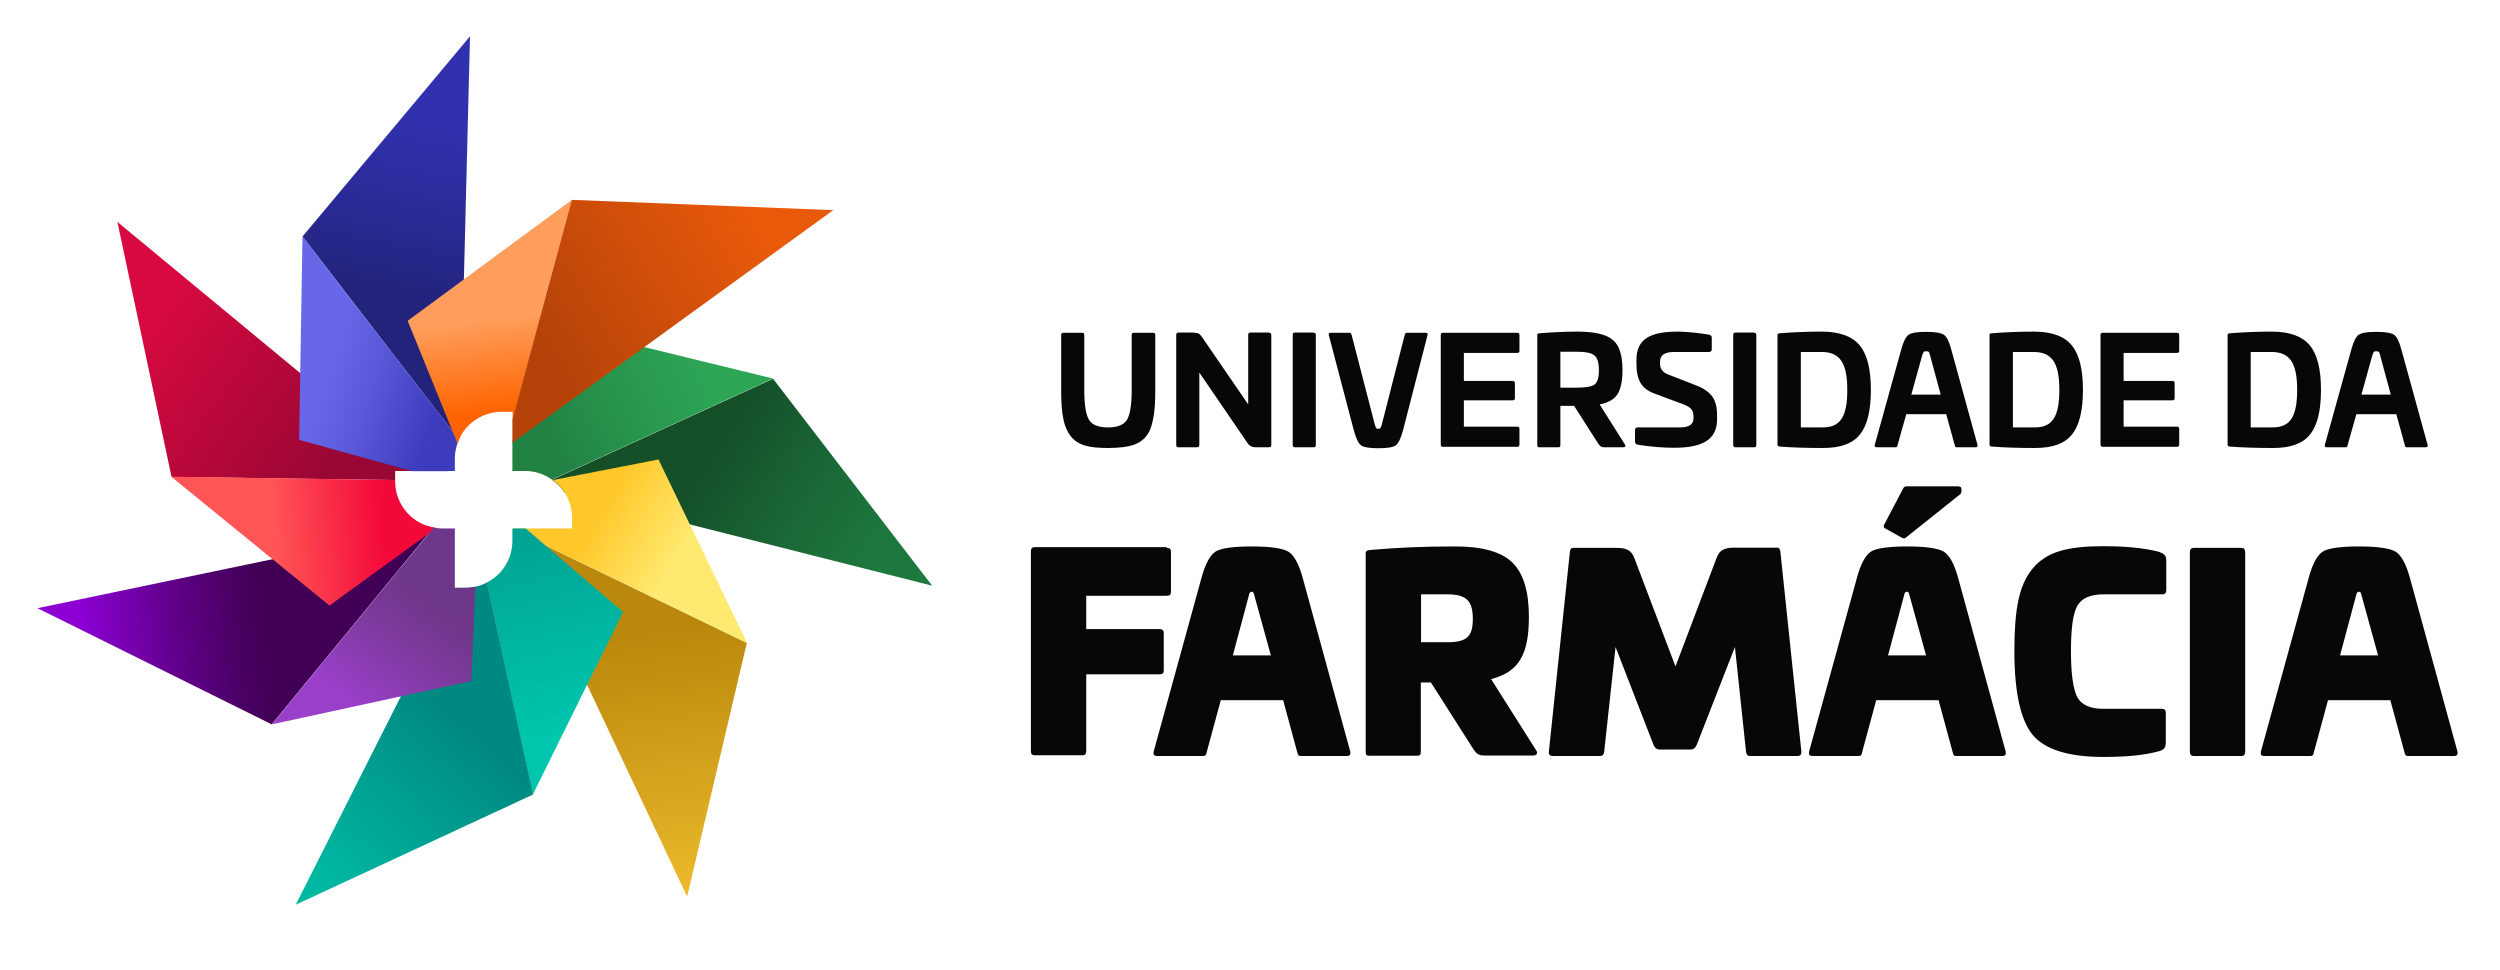<svg width="165" height="64" viewBox="0 0 165 64" fill="none" xmlns="http://www.w3.org/2000/svg">
<path d="M76.106 21.965C76.201 21.965 76.249 22.012 76.249 22.107V25.743C76.249 27.007 76.138 27.798 75.883 28.414C75.439 29.315 74.66 29.552 73.151 29.568C71.864 29.568 71.149 29.394 70.673 28.794C70.196 28.193 70.037 27.323 70.037 25.743V22.107C70.037 22.012 70.085 21.965 70.18 21.965H71.419C71.515 21.965 71.562 22.012 71.562 22.107V25.743C71.562 26.723 71.674 27.387 71.88 27.719C72.087 28.051 72.516 28.209 73.135 28.209C73.755 28.209 74.168 28.035 74.374 27.719C74.581 27.387 74.692 26.723 74.692 25.743V22.107C74.692 22.012 74.74 21.965 74.835 21.965H76.106Z" fill="#070707"/>
<path d="M83.763 21.965C83.858 21.965 83.906 22.012 83.906 22.123V29.363C83.906 29.473 83.858 29.521 83.763 29.521H82.857C82.651 29.521 82.492 29.442 82.365 29.284L79.156 24.589V29.363C79.156 29.473 79.108 29.521 79.013 29.521H77.774C77.678 29.521 77.631 29.473 77.631 29.363V22.107C77.631 21.997 77.678 21.949 77.774 21.949H78.743C79.156 21.981 79.156 22.012 79.347 22.265L82.381 26.691V22.107C82.381 21.997 82.428 21.949 82.524 21.949H83.763V21.965Z" fill="#070707"/>
<path d="M86.702 21.965C86.797 21.965 86.845 22.012 86.845 22.123V29.363C86.845 29.473 86.797 29.521 86.702 29.521H85.463C85.367 29.521 85.32 29.473 85.32 29.363V22.107C85.32 21.997 85.367 21.949 85.463 21.949H86.702V21.965Z" fill="#070707"/>
<path d="M89.069 21.965C89.148 21.965 89.164 21.997 89.212 22.123L90.737 28.019C90.8 28.24 90.832 28.303 90.959 28.303C91.102 28.303 91.134 28.24 91.198 28.019L92.707 22.123C92.739 22.012 92.77 21.965 92.85 21.965H94.105C94.216 21.965 94.248 22.012 94.216 22.123L92.596 28.414C92.453 28.936 92.294 29.268 92.119 29.394C91.944 29.521 91.563 29.584 90.959 29.584C90.387 29.584 90.006 29.521 89.831 29.394C89.657 29.268 89.498 28.936 89.355 28.414L87.703 22.123C87.671 22.012 87.719 21.965 87.814 21.965H89.069Z" fill="#070707"/>
<path d="M100.141 21.965C100.237 21.965 100.284 22.012 100.284 22.107V23.151C100.284 23.245 100.237 23.293 100.141 23.293H96.615V25.142H99.824C99.935 25.142 99.983 25.19 99.983 25.285V26.28C99.983 26.375 99.935 26.422 99.824 26.422H96.615V28.161H100.141C100.237 28.161 100.284 28.209 100.284 28.303V29.347C100.284 29.442 100.237 29.489 100.141 29.489H95.233C95.137 29.489 95.09 29.442 95.09 29.331V22.107C95.09 22.012 95.137 21.965 95.233 21.965H100.141Z" fill="#070707"/>
<path d="M106.448 22.439C106.877 22.787 107.084 23.451 107.084 24.415C107.084 25.142 106.973 25.68 106.75 26.027C106.528 26.359 106.147 26.581 105.575 26.691L107.243 29.331C107.322 29.442 107.275 29.521 107.132 29.521H105.892C105.686 29.521 105.606 29.457 105.495 29.299L103.891 26.786H102.985V29.363C102.985 29.489 102.953 29.521 102.842 29.521H101.603C101.492 29.521 101.46 29.489 101.46 29.363V22.139C101.46 22.028 101.492 22.012 101.603 21.997C102.397 21.933 103.255 21.886 104.209 21.886C105.289 21.902 106.035 22.076 106.448 22.439ZM102.985 23.23V25.585H104.05C104.653 25.585 105.05 25.521 105.241 25.379C105.432 25.237 105.527 24.921 105.527 24.431C105.527 23.941 105.432 23.625 105.241 23.467C105.05 23.293 104.653 23.214 104.066 23.214H102.985V23.23Z" fill="#070707"/>
<path d="M112.803 22.091C112.914 22.123 112.977 22.186 112.977 22.265V23.056C112.977 23.166 112.914 23.23 112.787 23.23H110.467C109.864 23.23 109.562 23.451 109.562 23.862V24.004C109.562 24.352 109.752 24.589 110.134 24.731L111.961 25.442C112.453 25.632 112.803 25.885 113.009 26.17C113.216 26.454 113.327 26.865 113.327 27.402V27.671C113.327 29.031 112.342 29.552 110.499 29.552C109.737 29.552 108.942 29.489 108.069 29.347C107.957 29.315 107.91 29.252 107.91 29.125V28.383C107.91 28.272 107.973 28.209 108.1 28.209H110.88C111.484 28.209 111.77 28.003 111.77 27.608V27.482C111.77 27.055 111.579 26.865 111.071 26.675L109.165 25.964C108.339 25.648 108.005 25.095 108.005 23.973V23.751C108.005 22.376 108.91 21.886 110.753 21.886C111.389 21.902 112.088 21.965 112.803 22.091Z" fill="#070707"/>
<path d="M115.773 21.965C115.869 21.965 115.916 22.012 115.916 22.123V29.363C115.916 29.473 115.869 29.521 115.773 29.521H114.534C114.439 29.521 114.391 29.473 114.391 29.363V22.107C114.391 21.997 114.439 21.949 114.534 21.949H115.773V21.965Z" fill="#070707"/>
<path d="M122.748 22.803C123.24 23.403 123.478 24.383 123.478 25.743C123.478 27.102 123.24 28.082 122.748 28.683C122.271 29.284 121.461 29.568 120.301 29.568C119.237 29.568 118.284 29.536 117.457 29.473C117.346 29.457 117.314 29.426 117.314 29.347V22.139C117.314 22.028 117.346 22.012 117.457 21.997C118.252 21.933 119.189 21.886 120.301 21.886C121.445 21.902 122.255 22.202 122.748 22.803ZM118.855 23.23V28.209H120.301C121.477 28.209 121.921 27.482 121.921 25.727C121.921 23.973 121.445 23.23 120.222 23.23H118.855Z" fill="#070707"/>
<path d="M128.292 22.091C128.483 22.218 128.641 22.534 128.784 23.072L130.516 29.363C130.532 29.473 130.5 29.521 130.389 29.521H129.134C129.054 29.521 129.039 29.489 129.007 29.363L128.451 27.339H125.814L125.242 29.363C125.21 29.489 125.194 29.521 125.099 29.521H123.86C123.748 29.521 123.717 29.473 123.733 29.363L125.48 23.072C125.623 22.55 125.782 22.218 125.973 22.091C126.163 21.965 126.529 21.902 127.116 21.902C127.704 21.902 128.101 21.965 128.292 22.091ZM126.862 23.467L126.147 26.043H128.085L127.386 23.467C127.323 23.23 127.323 23.182 127.116 23.182C126.957 23.182 126.942 23.23 126.862 23.467Z" fill="#070707"/>
<path d="M136.743 22.803C137.236 23.403 137.474 24.383 137.474 25.743C137.474 27.102 137.236 28.082 136.743 28.683C136.267 29.284 135.456 29.568 134.297 29.568C133.232 29.568 132.279 29.536 131.453 29.473C131.342 29.457 131.31 29.426 131.31 29.347V22.139C131.31 22.028 131.342 22.012 131.453 21.997C132.247 21.933 133.185 21.886 134.297 21.886C135.456 21.902 136.267 22.202 136.743 22.803ZM132.851 23.23V28.209H134.297C135.472 28.209 135.917 27.482 135.917 25.727C135.917 23.973 135.44 23.23 134.217 23.23H132.851Z" fill="#070707"/>
<path d="M143.685 21.965C143.781 21.965 143.828 22.012 143.828 22.107V23.151C143.828 23.245 143.781 23.293 143.685 23.293H140.159V25.142H143.368C143.479 25.142 143.526 25.19 143.526 25.285V26.28C143.526 26.375 143.479 26.422 143.368 26.422H140.159V28.161H143.685C143.781 28.161 143.828 28.209 143.828 28.303V29.347C143.828 29.442 143.781 29.489 143.685 29.489H138.777C138.681 29.489 138.634 29.442 138.634 29.331V22.107C138.634 22.012 138.681 21.965 138.777 21.965H143.685Z" fill="#070707"/>
<path d="M152.455 22.803C152.947 23.403 153.185 24.383 153.185 25.743C153.185 27.102 152.947 28.082 152.455 28.683C151.978 29.284 151.168 29.568 150.008 29.568C148.944 29.568 147.991 29.536 147.164 29.473C147.053 29.457 147.021 29.426 147.021 29.347V22.139C147.021 22.028 147.053 22.012 147.164 21.997C147.959 21.933 148.896 21.886 150.008 21.886C151.152 21.902 151.962 22.202 152.455 22.803ZM148.547 23.23V28.209H149.992C151.168 28.209 151.613 27.482 151.613 25.727C151.613 23.973 151.136 23.23 149.913 23.23H148.547Z" fill="#070707"/>
<path d="M157.999 22.091C158.189 22.218 158.348 22.534 158.491 23.072L160.223 29.363C160.239 29.473 160.207 29.521 160.096 29.521H158.841C158.761 29.521 158.745 29.489 158.714 29.363L158.158 27.339H155.52L154.949 29.363C154.917 29.489 154.901 29.521 154.806 29.521H153.566C153.455 29.521 153.423 29.473 153.439 29.363L155.187 23.072C155.33 22.55 155.489 22.218 155.679 22.091C155.87 21.965 156.235 21.902 156.823 21.902C157.411 21.902 157.808 21.965 157.999 22.091ZM156.569 23.467L155.854 26.043H157.792L157.093 23.467C157.03 23.23 157.03 23.182 156.823 23.182C156.664 23.182 156.648 23.23 156.569 23.467Z" fill="#070707"/>
<path d="M76.998 36.16C77.189 36.16 77.284 36.239 77.284 36.412V39.068C77.284 39.242 77.205 39.321 76.998 39.321H71.692V41.518H76.522C76.712 41.518 76.808 41.597 76.808 41.771V44.252C76.808 44.426 76.728 44.505 76.522 44.505H71.692V49.563C71.692 49.753 71.613 49.848 71.438 49.848H68.293C68.118 49.848 68.039 49.769 68.039 49.563V36.397C68.039 36.207 68.118 36.112 68.293 36.112H76.998V36.16Z" fill="#070707"/>
<path d="M89.119 49.611C89.151 49.801 89.088 49.895 88.897 49.895H85.847C85.688 49.895 85.672 49.848 85.609 49.611L84.687 46.212H80.573L79.651 49.611C79.603 49.816 79.588 49.895 79.413 49.895H76.363C76.172 49.895 76.109 49.816 76.14 49.611L79.286 38.183C79.54 37.219 79.874 36.618 80.239 36.397C80.604 36.175 81.415 36.065 82.638 36.065C83.877 36.065 84.671 36.191 85.037 36.412C85.402 36.634 85.736 37.234 85.99 38.183L89.119 49.611ZM81.367 43.257H83.877L82.749 39.163C82.701 39.02 82.527 39.02 82.463 39.163L81.367 43.257Z" fill="#070707"/>
<path d="M99.795 37.108C100.542 37.819 100.907 39.021 100.907 40.712C100.907 43.209 100.24 44.347 98.413 44.822L101.384 49.516C101.527 49.706 101.431 49.864 101.177 49.864H97.968C97.603 49.864 97.46 49.753 97.269 49.484L94.441 45.043H93.774V49.595C93.774 49.816 93.727 49.88 93.52 49.88H90.39C90.184 49.88 90.136 49.832 90.136 49.595V36.523C90.136 36.381 90.216 36.318 90.39 36.302C92.122 36.144 93.949 36.065 95.919 36.065C97.762 36.049 99.048 36.397 99.795 37.108ZM93.79 39.226V42.387H95.522C96.824 42.387 97.206 42.008 97.206 40.838C97.206 39.669 96.793 39.226 95.522 39.226H93.79Z" fill="#070707"/>
<path d="M117.301 36.144C117.429 36.144 117.492 36.254 117.508 36.444L118.89 49.595C118.906 49.785 118.827 49.895 118.636 49.895H115.49C115.332 49.895 115.252 49.785 115.236 49.595L114.505 42.703L111.98 49.168C111.9 49.358 111.773 49.469 111.582 49.469H109.533C109.342 49.469 109.215 49.358 109.136 49.168L106.626 42.703L105.879 49.595C105.863 49.785 105.768 49.895 105.625 49.895H102.48C102.289 49.895 102.194 49.785 102.226 49.595L103.608 36.46C103.623 36.27 103.687 36.16 103.814 36.16H106.642C107.357 36.16 107.674 36.302 107.881 36.871L110.582 43.984L113.282 36.855C113.489 36.286 113.806 36.144 114.521 36.144H117.301Z" fill="#070707"/>
<path d="M132.377 49.611C132.409 49.801 132.346 49.895 132.155 49.895H129.105C128.946 49.895 128.93 49.848 128.867 49.611L127.945 46.212H123.831L122.909 49.611C122.862 49.816 122.846 49.895 122.671 49.895H119.621C119.43 49.895 119.367 49.816 119.398 49.611L122.544 38.183C122.798 37.218 123.132 36.618 123.497 36.397C123.862 36.175 124.673 36.065 125.896 36.065C127.119 36.065 127.929 36.191 128.295 36.412C128.66 36.634 128.994 37.234 129.248 38.183L132.377 49.611ZM129.28 32.113C129.407 32.113 129.454 32.16 129.454 32.287V32.413C129.454 32.492 129.423 32.571 129.375 32.619L125.769 35.496C125.721 35.543 125.626 35.543 125.53 35.496L124.403 34.863C124.323 34.816 124.291 34.721 124.355 34.626L125.626 32.208C125.658 32.145 125.737 32.097 125.832 32.097H129.28V32.113ZM124.609 43.257H127.119L125.991 39.163C125.944 39.02 125.769 39.02 125.705 39.163L124.609 43.257Z" fill="#070707"/>
<path d="M142.465 36.412C142.831 36.539 142.974 36.65 142.974 36.997V38.941C142.974 39.131 142.894 39.226 142.719 39.226H138.843C137.954 39.226 137.382 39.479 137.096 40.001C136.81 40.522 136.683 41.502 136.683 42.988C136.683 44.458 136.826 45.47 137.096 46.007C137.382 46.529 137.954 46.782 138.843 46.782H142.688C142.862 46.782 142.942 46.861 142.942 47.066V49.01C142.942 49.374 142.783 49.516 142.433 49.595C141.576 49.832 140.384 49.959 138.827 49.959C136.524 49.959 134.967 49.469 134.157 48.504C133.363 47.54 132.949 45.691 132.949 42.988C132.949 40.206 133.251 38.609 134.157 37.519C135.078 36.412 136.46 36.049 138.827 36.049C140.337 36.049 141.528 36.175 142.465 36.412Z" fill="#070707"/>
<path d="M147.93 36.16C148.105 36.16 148.184 36.27 148.184 36.46V49.595C148.184 49.785 148.105 49.896 147.93 49.896H144.784C144.61 49.896 144.53 49.785 144.53 49.595V36.46C144.53 36.27 144.61 36.16 144.784 36.16H147.93Z" fill="#070707"/>
<path d="M162.196 49.611C162.227 49.801 162.164 49.895 161.973 49.895H158.923C158.764 49.895 158.748 49.848 158.685 49.611L157.763 46.212H153.649L152.727 49.611C152.68 49.816 152.664 49.895 152.489 49.895H149.439C149.248 49.895 149.185 49.816 149.217 49.611L152.362 38.183C152.616 37.219 152.95 36.618 153.315 36.397C153.681 36.175 154.491 36.065 155.714 36.065C156.937 36.065 157.747 36.191 158.113 36.412C158.478 36.634 158.812 37.234 159.066 38.183L162.196 49.611ZM154.443 43.257H156.953L155.825 39.163C155.778 39.02 155.603 39.02 155.539 39.163L154.443 43.257Z" fill="#070707"/>
<path d="M28.32 34.751L2.473 40.141L17.931 47.807L28.606 34.814C28.511 34.798 28.415 34.782 28.32 34.751Z" fill="url(#paint0_linear_579_48)"/>
<path d="M37.264 32.522L61.522 38.655L51.022 24.998L36.422 31.668C36.756 31.89 37.042 32.174 37.264 32.522Z" fill="url(#paint1_linear_579_48)"/>
<path d="M26.08 31.084H27.621L7.748 14.645L11.322 31.479L26.08 31.684V31.084Z" fill="url(#paint2_linear_579_48)"/>
<path d="M33.817 31.084H34.261H34.643C35.31 31.084 35.914 31.289 36.422 31.653L51.021 24.983L37.931 21.79L33.817 29.092V31.084Z" fill="url(#paint3_linear_579_48)"/>
<path d="M33.928 35.004L49.29 42.433L45.35 59.172L33.928 35.004Z" fill="url(#paint4_linear_579_48)"/>
<path d="M30.353 28.871L31.021 2.395L19.964 15.609L30.29 29.013C30.306 28.966 30.337 28.918 30.353 28.871Z" fill="url(#paint5_linear_579_48)"/>
<path d="M26.08 31.779V31.684L11.306 31.463L21.743 39.967L28.797 34.846C27.271 34.656 26.08 33.36 26.08 31.779Z" fill="url(#paint6_linear_579_48)"/>
<path d="M29.575 31.084H30.02V30.262C30.02 29.819 30.115 29.392 30.29 29.013L19.964 15.609L19.742 29.029L27.208 31.099H29.575V31.084Z" fill="url(#paint7_linear_579_48)"/>
<path d="M33.134 27.18H33.833V27.685L37.741 13.191L26.906 21.173L30.195 29.266C30.592 28.049 31.752 27.18 33.134 27.18Z" fill="url(#paint8_linear_579_48)"/>
<path d="M43.46 30.325L36.486 31.684C37.264 32.253 37.757 33.154 37.757 34.182V34.877H34.278H33.88L33.944 35.004L49.306 42.433L43.46 30.325Z" fill="url(#paint9_linear_579_48)"/>
<path d="M34.691 34.877H34.262H33.817V35.699C33.817 36.9 33.134 37.944 32.117 38.45L35.167 52.438L41.124 40.394L34.691 34.877Z" fill="url(#paint10_linear_579_48)"/>
<path d="M30.719 38.797H30.068L19.519 59.71L35.183 52.438L32.133 38.45C31.704 38.671 31.227 38.797 30.719 38.797Z" fill="url(#paint11_linear_579_48)"/>
<path d="M30.719 38.797H30.02V34.877H29.575H29.194C29.003 34.877 28.797 34.861 28.622 34.814L17.946 47.807L31.116 44.946L31.37 38.718C31.148 38.766 30.941 38.797 30.719 38.797Z" fill="url(#paint12_linear_579_48)"/>
<path d="M33.817 29.219L54.993 13.87L37.74 13.191L33.817 27.685V29.219Z" fill="url(#paint13_linear_579_48)"/>
<defs>
<linearGradient id="paint0_linear_579_48" x1="5.626" y1="43.406" x2="23.272" y2="41.243" gradientUnits="userSpaceOnUse">
<stop stop-color="#8C00D4"/>
<stop offset="0.042" stop-color="#8600CB"/>
<stop offset="0.341" stop-color="#61008B"/>
<stop offset="0.559" stop-color="#4A0064"/>
<stop offset="0.673" stop-color="#410055"/>
</linearGradient>
<linearGradient id="paint1_linear_579_48" x1="46.469" y1="30.27" x2="57.341" y2="37.458" gradientUnits="userSpaceOnUse">
<stop stop-color="#144F28"/>
<stop offset="0.568" stop-color="#1A6936"/>
<stop offset="1" stop-color="#1D783E"/>
</linearGradient>
<linearGradient id="paint2_linear_579_48" x1="21.287" y1="31.566" x2="8.703" y2="22.369" gradientUnits="userSpaceOnUse">
<stop stop-color="#990734"/>
<stop offset="1" stop-color="#D80940"/>
</linearGradient>
<linearGradient id="paint3_linear_579_48" x1="35.186" y1="27.697" x2="45.642" y2="22.803" gradientUnits="userSpaceOnUse">
<stop stop-color="#218143"/>
<stop offset="0.518" stop-color="#28964D"/>
<stop offset="1" stop-color="#2DA555"/>
</linearGradient>
<linearGradient id="paint4_linear_579_48" x1="42.031" y1="41.967" x2="44.162" y2="58.566" gradientUnits="userSpaceOnUse">
<stop stop-color="#BA880C"/>
<stop offset="1" stop-color="#EAB829"/>
</linearGradient>
<linearGradient id="paint5_linear_579_48" x1="25.723" y1="19.47" x2="28.139" y2="7.472" gradientUnits="userSpaceOnUse">
<stop stop-color="#23237C"/>
<stop offset="0.639" stop-color="#2D2DA0"/>
<stop offset="1" stop-color="#3131AF"/>
</linearGradient>
<linearGradient id="paint6_linear_579_48" x1="25.355" y1="35.018" x2="18.181" y2="35.595" gradientUnits="userSpaceOnUse">
<stop stop-color="#F3083A"/>
<stop offset="1" stop-color="#FF5555"/>
</linearGradient>
<linearGradient id="paint7_linear_579_48" x1="29.425" y1="25.304" x2="22.113" y2="22.998" gradientUnits="userSpaceOnUse">
<stop stop-color="#3C3CBC"/>
<stop offset="0.592" stop-color="#5858D9"/>
<stop offset="1" stop-color="#6767E8"/>
</linearGradient>
<linearGradient id="paint8_linear_579_48" x1="33.483" y1="27.149" x2="32.772" y2="21.009" gradientUnits="userSpaceOnUse">
<stop stop-color="#FF6300"/>
<stop offset="1" stop-color="#FF9E5C"/>
</linearGradient>
<linearGradient id="paint9_linear_579_48" x1="39.748" y1="33.289" x2="45.043" y2="36.453" gradientUnits="userSpaceOnUse">
<stop stop-color="#FFC729"/>
<stop offset="1" stop-color="#FFEA71"/>
</linearGradient>
<linearGradient id="paint10_linear_579_48" x1="38.574" y1="48.153" x2="35.447" y2="35.011" gradientUnits="userSpaceOnUse">
<stop stop-color="#00C6AE"/>
<stop offset="1" stop-color="#00A393"/>
</linearGradient>
<linearGradient id="paint11_linear_579_48" x1="30.564" y1="47.941" x2="21.828" y2="57.932" gradientUnits="userSpaceOnUse">
<stop stop-color="#008982"/>
<stop offset="1" stop-color="#00B7A1"/>
</linearGradient>
<linearGradient id="paint12_linear_579_48" x1="24.096" y1="46.938" x2="31.653" y2="37.05" gradientUnits="userSpaceOnUse">
<stop stop-color="#9A3FC9"/>
<stop offset="0.087" stop-color="#933EBF"/>
<stop offset="0.472" stop-color="#793998"/>
<stop offset="0.673" stop-color="#6F3789"/>
</linearGradient>
<linearGradient id="paint13_linear_579_48" x1="48.752" y1="13.379" x2="35.301" y2="21.576" gradientUnits="userSpaceOnUse">
<stop stop-color="#E8590A"/>
<stop offset="1" stop-color="#B54309"/>
</linearGradient>
</defs>
</svg>
